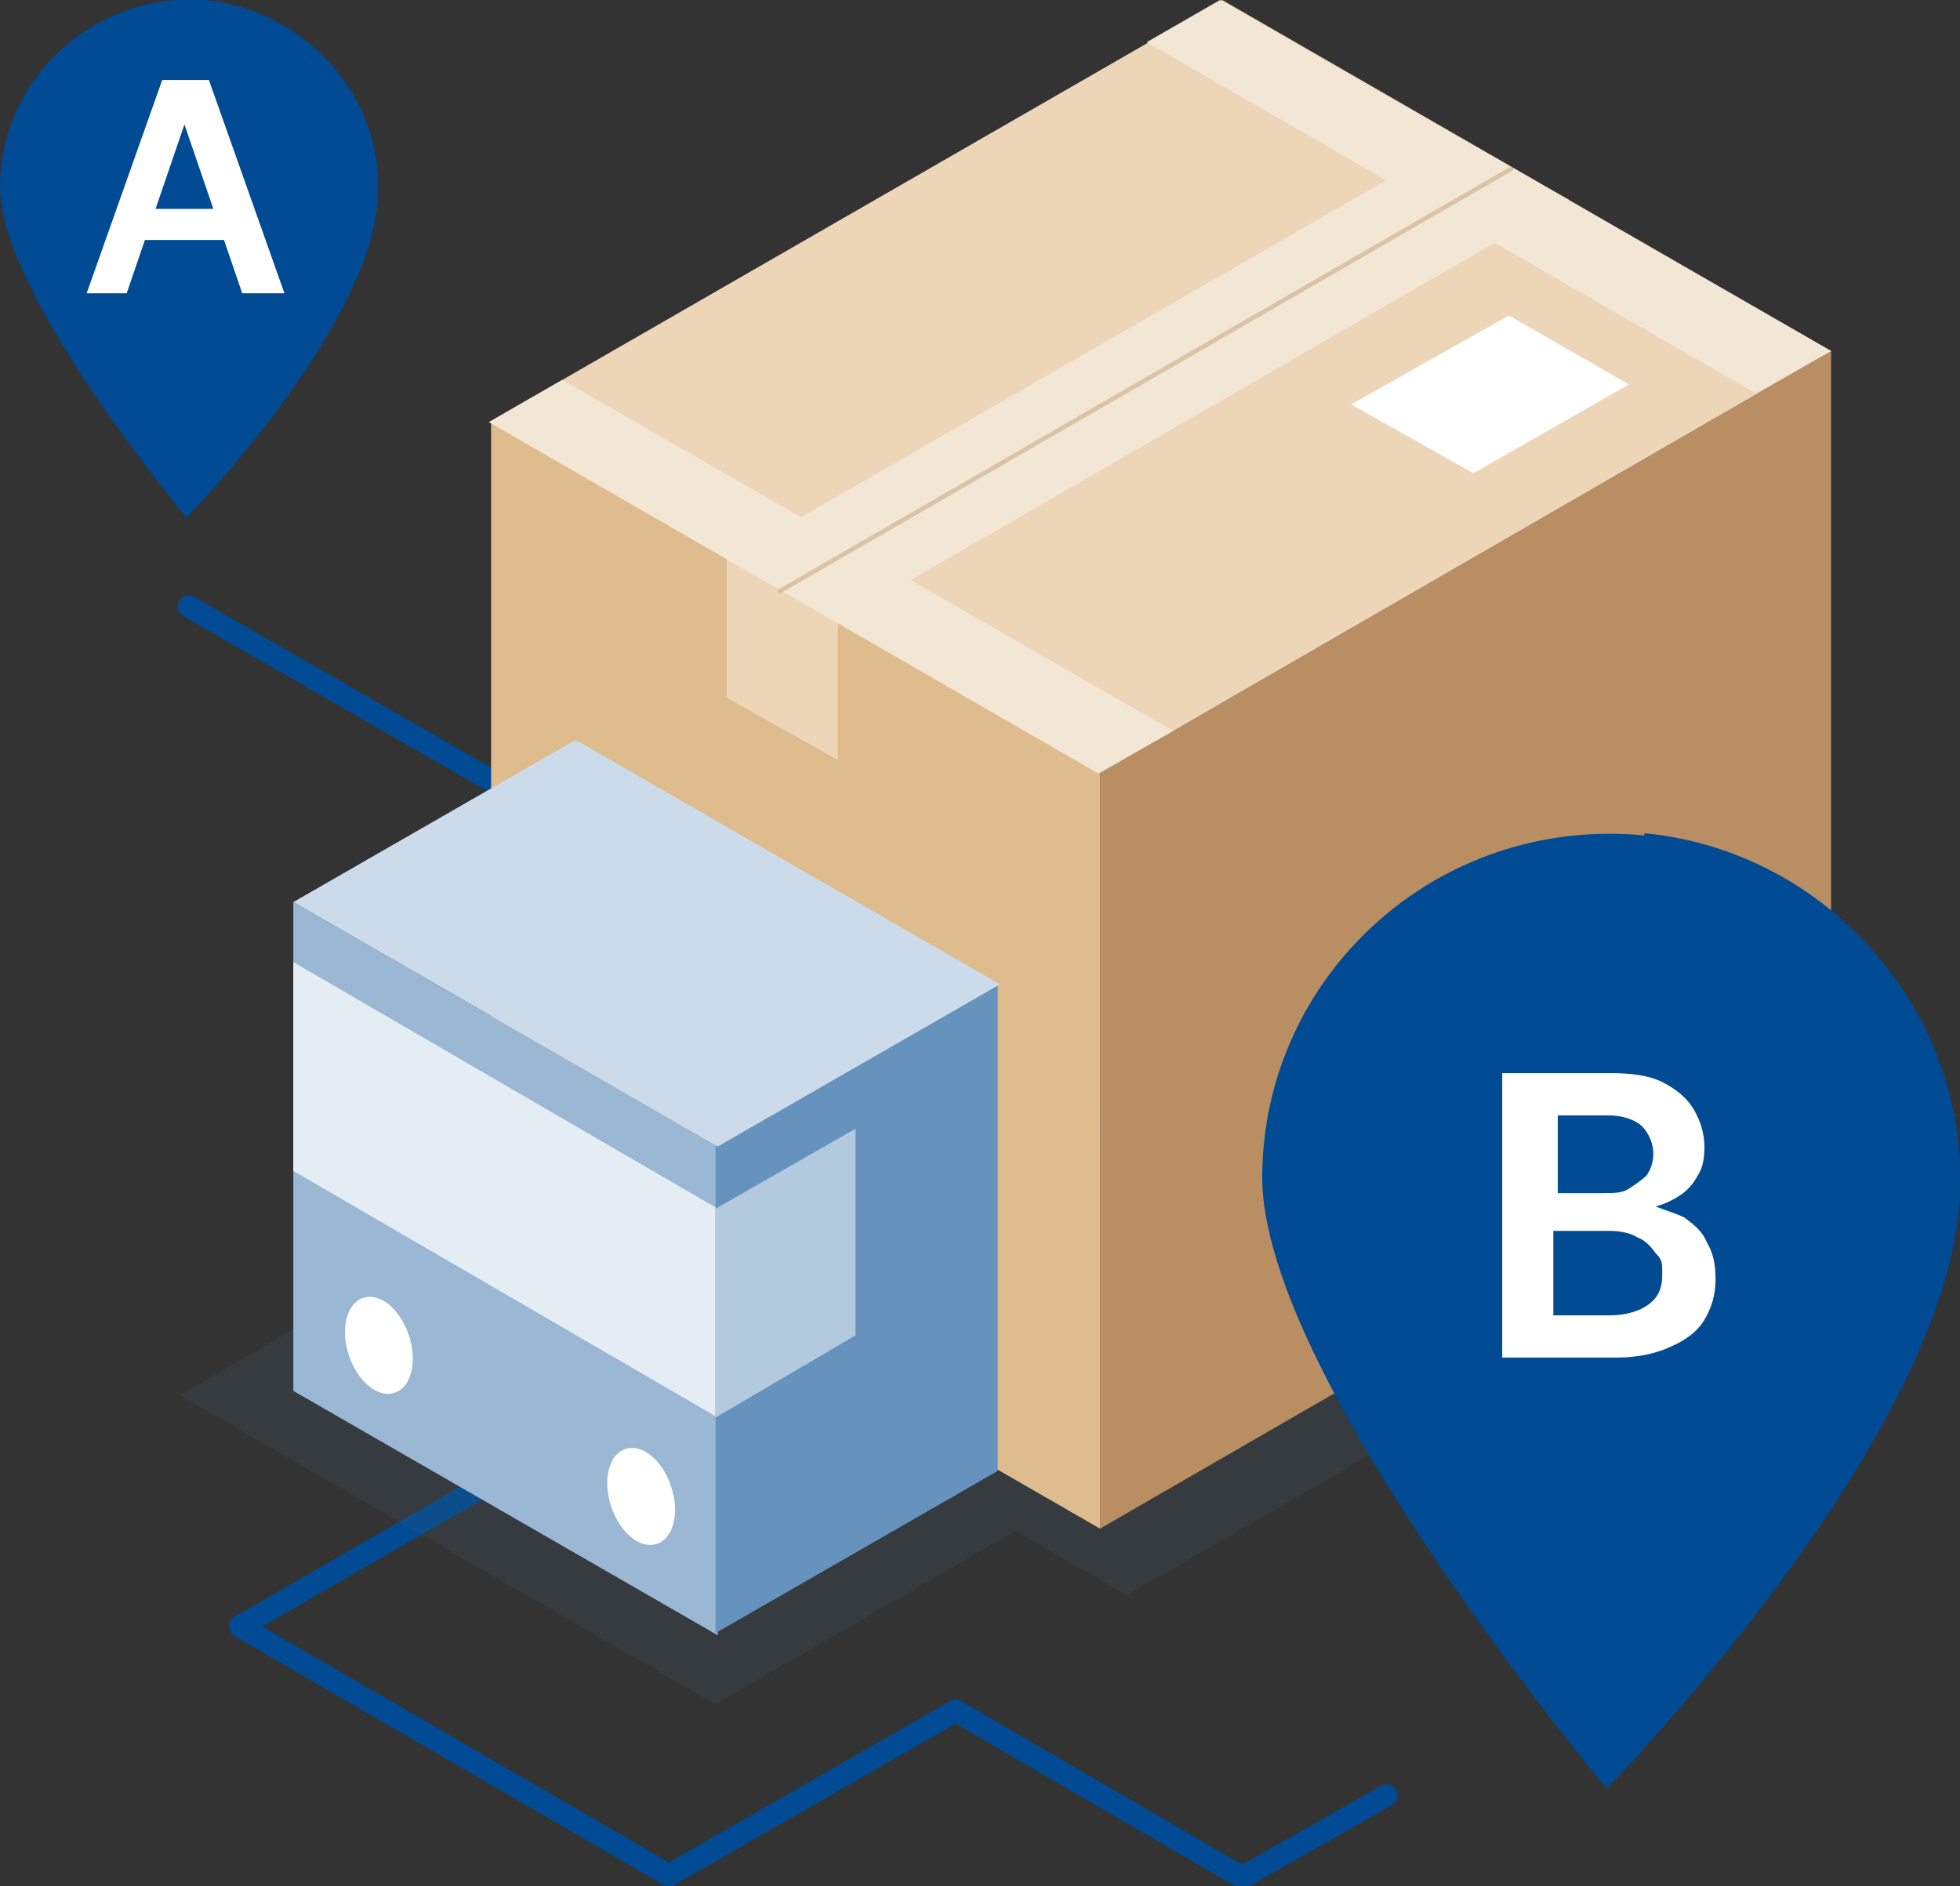 <svg xmlns="http://www.w3.org/2000/svg" viewBox="0 0 88.2 84.9"><rect x="0" y="0" width="88.2" height="84.9" fill="#333333" stroke="none"/><defs><style>.st1{fill:#fff}.st10{mix-blend-mode:screen}.st11{fill:#edd5b7}.st14{fill:#f2e6d5}</style></defs><g style="isolation:isolate"><g id="Layer_1"><path d="M8.5 27.3l41 23.6-38.7 22.3 19.3 11.2L43 77l12.9 7.5 6.5-3.7" style="stroke:#004b93;fill:none;stroke-linecap:round;stroke-linejoin:round"/><path d="M88.2 50.2L51.1 28.8 13.6 50.4l7.9 4.6-13.4 7.8 24.1 13.9 13.5-7.8 5 2.9 37.6-21.7z" style="isolation:isolate;fill:#405a70;opacity:.2"/><path d="M49.5 34.8L22.1 19v34l27.4 15.8v-34z" style="fill:#debc8d"/><path d="M49.5 34.8l32.9-19v34l-32.9 19v-34z" style="fill:#b98e62"/><path class="st11" d="M22 19L55 0l27.4 15.8-32.9 19L22.1 19z"/><path class="st11" d="M37.7 28v6.2l-5-2.8v-6.2l5 2.8z"/><path class="st14" d="M70.6 9L37.7 28l-5-2.8 33-19L70.6 9z"/><path class="st14" d="M22 19l27.4 15.8 3.4-1.9-27.5-15.8L22 19zM51.6 1.9L79 17.7l3.4-1.9L54.9 0l-3.3 1.9z"/><path class="st1" d="M73.3 17.3l-7 4-5.5-3.1 7.1-4 5.4 3.1z"/><path d="M35.1 26.6L68 7.6" style="fill:none;stroke-linecap:round;stroke-linejoin:round;opacity:.4;stroke:#b98e62;stroke-width:.2px;isolation:isolate"/><path d="M13.2 40.6l19.1 11v22l-19.1-11v-22z" style="fill:#9ab7d4"/><path d="M13.2 43.3l19.1 11.1v9.4L13.2 52.7v-9.4z" style="fill:#e4edf4"/><path d="M44.9 44.2l-12.7 7.3v22l12.7-7.3v-22z" style="fill:#6693be"/><path d="M13.2 40.6l19.1 11L45 44.3l-19.1-11-12.7 7.3z" style="fill:#ccdbe9"/><g class="st10"><path class="st1" d="M17.7 62.7c.8-.2 1.1-1.4.7-2.6-.4-1.2-1.3-1.9-2-1.7-.8.2-1.1 1.4-.7 2.6.4 1.2 1.3 1.9 2 1.7z"/></g><g class="st10"><path class="st1" d="M29.5 69.5c.8-.2 1.1-1.4.7-2.6-.4-1.2-1.3-1.9-2-1.7-.8.2-1.1 1.4-.7 2.6.4 1.2 1.3 1.9 2 1.7z"/></g><path d="M32.2 54.4v9.4l6.3-3.7v-9.3l-6.3 3.6z" style="fill:#b2c9de"/><path d="M74 37.6C64.6 36.7 56.8 44 56.8 53s15.5 27.5 15.5 27.5 15.4-15.7 15.9-26.7c.4-8.2-5.9-15.5-14.2-16.3zM9.3 0C4.3-.4 0 3.5 0 8.4s8.4 14.9 8.4 14.9 8.3-8.5 8.6-14.4C17.3 4.4 13.8.5 9.3 0z" style="fill:#004b93"/><path class="st1" d="M5.8 13.2H3.9l3.4-9.6h2.1l3.4 9.6h-1.9L8.3 5.6l-2.6 7.6zm.1-3.8H11v1.4H5.9V9.4zm61.7 51.7V48.3h4.9c.9 0 1.7.1 2.3.4.6.3 1.1.7 1.4 1.2.3.5.5 1.1.5 1.7s-.1 1-.3 1.3c-.2.4-.5.7-.8.9-.3.2-.7.4-1.1.5.5.2.9.3 1.3.5.4.3.8.6 1 1.1.3.5.4 1 .4 1.7s-.2 1.3-.5 1.8-.8.9-1.5 1.2c-.6.3-1.5.5-2.4.5h-5.2zm2.3-1.9h2.5c.8 0 1.4-.2 1.8-.5.4-.3.6-.7.6-1.3s0-.7-.3-1c-.2-.3-.5-.6-.8-.7-.3-.2-.8-.3-1.2-.3h-2.6v3.8zm0-5.5h2.3c.4 0 .8 0 1.1-.2.3-.2.6-.4.8-.6.2-.3.3-.6.3-1s-.2-.9-.5-1.2c-.3-.3-.9-.5-1.5-.5h-2.3v3.5z"/></g></g></svg>
